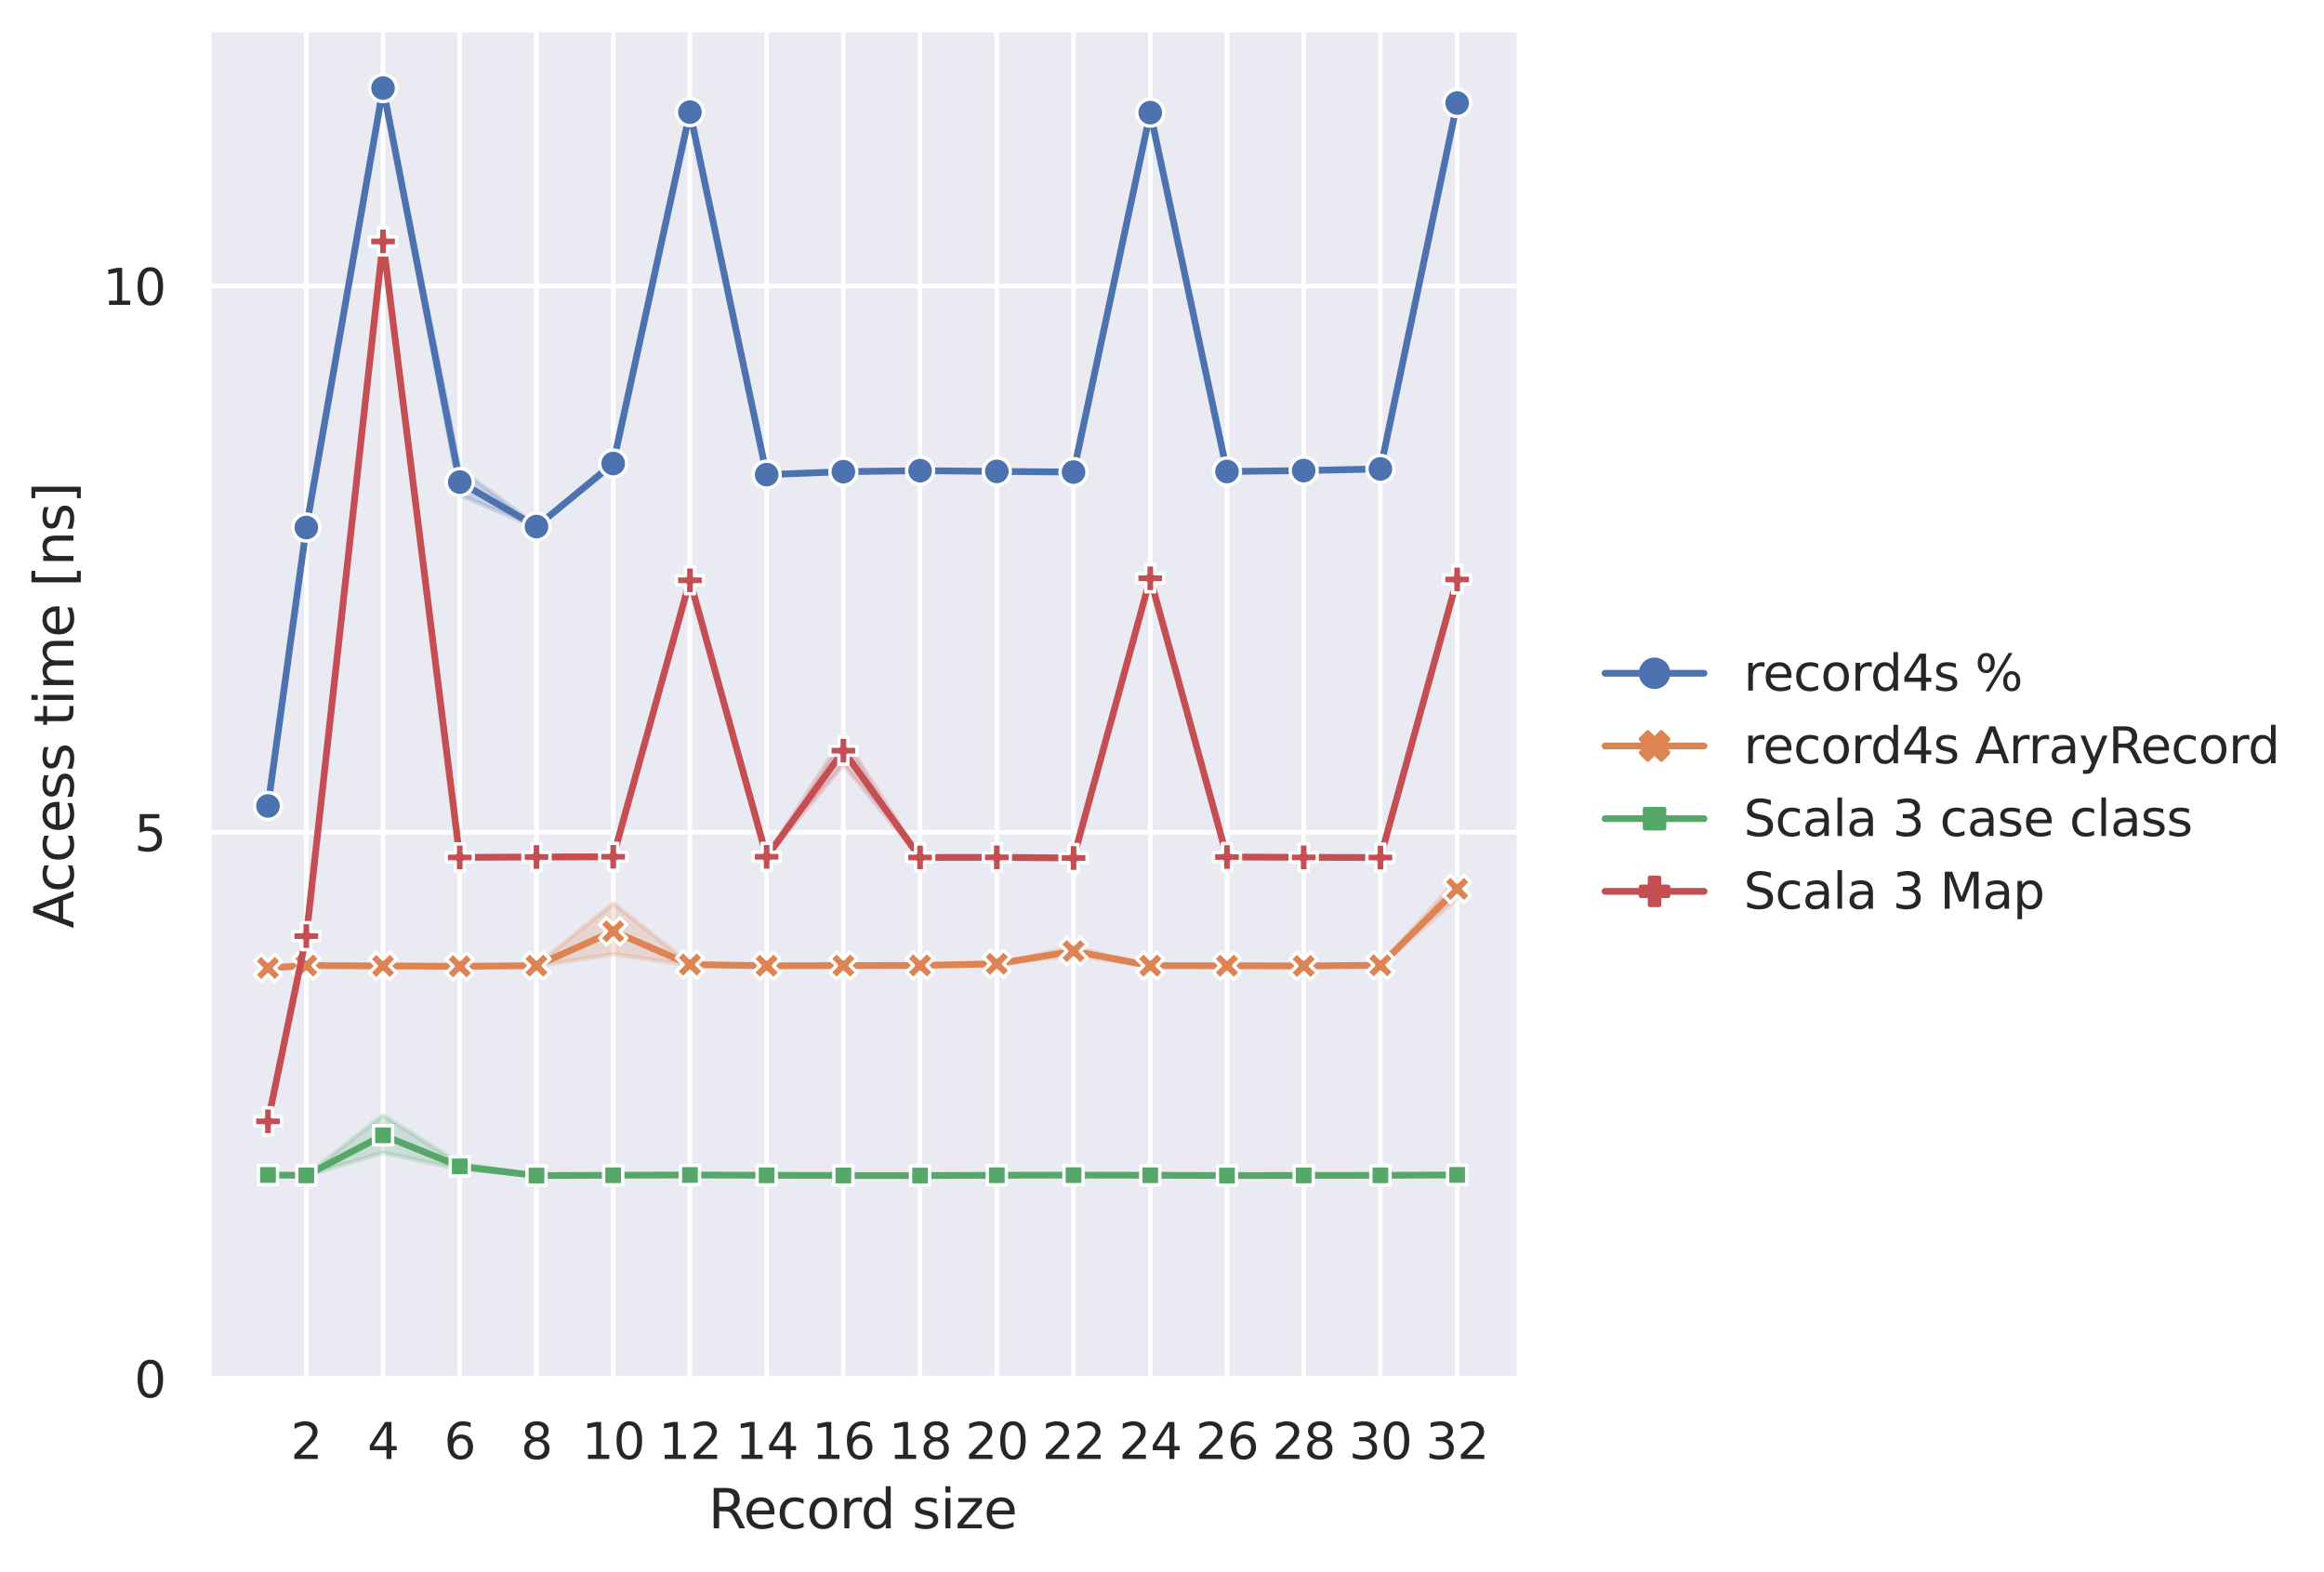<?xml version="1.0" encoding="utf-8" standalone="no"?>
<!DOCTYPE svg PUBLIC "-//W3C//DTD SVG 1.1//EN"
  "http://www.w3.org/Graphics/SVG/1.1/DTD/svg11.dtd">
<svg xmlns:xlink="http://www.w3.org/1999/xlink" width="516.191pt" height="349.14pt" viewBox="0 0 516.191 349.14" xmlns="http://www.w3.org/2000/svg" version="1.1">
 <defs>
  <style type="text/css">*{stroke-linejoin: round; stroke-linecap: butt}</style>
 </defs>
 <g id="figure_1">
  <g id="patch_1">
   <path d="M 0 349.14 
L 516.191 349.14 
L 516.191 0 
L 0 0 
z
" style="fill: #ffffff"/>
  </g>
  <g id="axes_1">
   <g id="patch_2">
    <path d="M 46.311 306.18 
L 336.856 306.18 
L 336.856 7.2 
L 46.311 7.2 
z
" style="fill: #eaeaf2"/>
   </g>
   <g id="matplotlib.axis_1">
    <g id="xtick_1">
     <g id="line2d_1">
      <path d="M 68.038 306.18 
L 68.038 7.2 
" clip-path="url(#pa9f8ac96e8)" style="fill: none; stroke: #ffffff; stroke-linecap: round"/>
     </g>
     <g id="text_1">
      <!-- 2 -->
      <g style="fill: #262626" transform="translate(64.539 324.038) scale(0.11 -0.11)">
       <defs>
        <path id="DejaVuSans-32" d="M 1228 531 
L 3431 531 
L 3431 0 
L 469 0 
L 469 531 
Q 828 903 1448 1529 
Q 2069 2156 2228 2338 
Q 2531 2678 2651 2914 
Q 2772 3150 2772 3378 
Q 2772 3750 2511 3984 
Q 2250 4219 1831 4219 
Q 1534 4219 1204 4116 
Q 875 4013 500 3803 
L 500 4441 
Q 881 4594 1212 4672 
Q 1544 4750 1819 4750 
Q 2544 4750 2975 4387 
Q 3406 4025 3406 3419 
Q 3406 3131 3298 2873 
Q 3191 2616 2906 2266 
Q 2828 2175 2409 1742 
Q 1991 1309 1228 531 
z
" transform="scale(0.016)"/>
       </defs>
       <use xlink:href="#DejaVuSans-32"/>
      </g>
     </g>
    </g>
    <g id="xtick_2">
     <g id="line2d_2">
      <path d="M 85.079 306.18 
L 85.079 7.2 
" clip-path="url(#pa9f8ac96e8)" style="fill: none; stroke: #ffffff; stroke-linecap: round"/>
     </g>
     <g id="text_2">
      <!-- 4 -->
      <g style="fill: #262626" transform="translate(81.58 324.038) scale(0.11 -0.11)">
       <defs>
        <path id="DejaVuSans-34" d="M 2419 4116 
L 825 1625 
L 2419 1625 
L 2419 4116 
z
M 2253 4666 
L 3047 4666 
L 3047 1625 
L 3713 1625 
L 3713 1100 
L 3047 1100 
L 3047 0 
L 2419 0 
L 2419 1100 
L 313 1100 
L 313 1709 
L 2253 4666 
z
" transform="scale(0.016)"/>
       </defs>
       <use xlink:href="#DejaVuSans-34"/>
      </g>
     </g>
    </g>
    <g id="xtick_3">
     <g id="line2d_3">
      <path d="M 102.12 306.18 
L 102.12 7.2 
" clip-path="url(#pa9f8ac96e8)" style="fill: none; stroke: #ffffff; stroke-linecap: round"/>
     </g>
     <g id="text_3">
      <!-- 6 -->
      <g style="fill: #262626" transform="translate(98.62 324.038) scale(0.11 -0.11)">
       <defs>
        <path id="DejaVuSans-36" d="M 2113 2584 
Q 1688 2584 1439 2293 
Q 1191 2003 1191 1497 
Q 1191 994 1439 701 
Q 1688 409 2113 409 
Q 2538 409 2786 701 
Q 3034 994 3034 1497 
Q 3034 2003 2786 2293 
Q 2538 2584 2113 2584 
z
M 3366 4563 
L 3366 3988 
Q 3128 4100 2886 4159 
Q 2644 4219 2406 4219 
Q 1781 4219 1451 3797 
Q 1122 3375 1075 2522 
Q 1259 2794 1537 2939 
Q 1816 3084 2150 3084 
Q 2853 3084 3261 2657 
Q 3669 2231 3669 1497 
Q 3669 778 3244 343 
Q 2819 -91 2113 -91 
Q 1303 -91 875 529 
Q 447 1150 447 2328 
Q 447 3434 972 4092 
Q 1497 4750 2381 4750 
Q 2619 4750 2861 4703 
Q 3103 4656 3366 4563 
z
" transform="scale(0.016)"/>
       </defs>
       <use xlink:href="#DejaVuSans-36"/>
      </g>
     </g>
    </g>
    <g id="xtick_4">
     <g id="line2d_4">
      <path d="M 119.161 306.18 
L 119.161 7.2 
" clip-path="url(#pa9f8ac96e8)" style="fill: none; stroke: #ffffff; stroke-linecap: round"/>
     </g>
     <g id="text_4">
      <!-- 8 -->
      <g style="fill: #262626" transform="translate(115.661 324.038) scale(0.11 -0.11)">
       <defs>
        <path id="DejaVuSans-38" d="M 2034 2216 
Q 1584 2216 1326 1975 
Q 1069 1734 1069 1313 
Q 1069 891 1326 650 
Q 1584 409 2034 409 
Q 2484 409 2743 651 
Q 3003 894 3003 1313 
Q 3003 1734 2745 1975 
Q 2488 2216 2034 2216 
z
M 1403 2484 
Q 997 2584 770 2862 
Q 544 3141 544 3541 
Q 544 4100 942 4425 
Q 1341 4750 2034 4750 
Q 2731 4750 3128 4425 
Q 3525 4100 3525 3541 
Q 3525 3141 3298 2862 
Q 3072 2584 2669 2484 
Q 3125 2378 3379 2068 
Q 3634 1759 3634 1313 
Q 3634 634 3220 271 
Q 2806 -91 2034 -91 
Q 1263 -91 848 271 
Q 434 634 434 1313 
Q 434 1759 690 2068 
Q 947 2378 1403 2484 
z
M 1172 3481 
Q 1172 3119 1398 2916 
Q 1625 2713 2034 2713 
Q 2441 2713 2670 2916 
Q 2900 3119 2900 3481 
Q 2900 3844 2670 4047 
Q 2441 4250 2034 4250 
Q 1625 4250 1398 4047 
Q 1172 3844 1172 3481 
z
" transform="scale(0.016)"/>
       </defs>
       <use xlink:href="#DejaVuSans-38"/>
      </g>
     </g>
    </g>
    <g id="xtick_5">
     <g id="line2d_5">
      <path d="M 136.201 306.18 
L 136.201 7.2 
" clip-path="url(#pa9f8ac96e8)" style="fill: none; stroke: #ffffff; stroke-linecap: round"/>
     </g>
     <g id="text_5">
      <!-- 10 -->
      <g style="fill: #262626" transform="translate(129.203 324.038) scale(0.11 -0.11)">
       <defs>
        <path id="DejaVuSans-31" d="M 794 531 
L 1825 531 
L 1825 4091 
L 703 3866 
L 703 4441 
L 1819 4666 
L 2450 4666 
L 2450 531 
L 3481 531 
L 3481 0 
L 794 0 
L 794 531 
z
" transform="scale(0.016)"/>
        <path id="DejaVuSans-30" d="M 2034 4250 
Q 1547 4250 1301 3770 
Q 1056 3291 1056 2328 
Q 1056 1369 1301 889 
Q 1547 409 2034 409 
Q 2525 409 2770 889 
Q 3016 1369 3016 2328 
Q 3016 3291 2770 3770 
Q 2525 4250 2034 4250 
z
M 2034 4750 
Q 2819 4750 3233 4129 
Q 3647 3509 3647 2328 
Q 3647 1150 3233 529 
Q 2819 -91 2034 -91 
Q 1250 -91 836 529 
Q 422 1150 422 2328 
Q 422 3509 836 4129 
Q 1250 4750 2034 4750 
z
" transform="scale(0.016)"/>
       </defs>
       <use xlink:href="#DejaVuSans-31"/>
       <use xlink:href="#DejaVuSans-30" x="63.623"/>
      </g>
     </g>
    </g>
    <g id="xtick_6">
     <g id="line2d_6">
      <path d="M 153.242 306.18 
L 153.242 7.2 
" clip-path="url(#pa9f8ac96e8)" style="fill: none; stroke: #ffffff; stroke-linecap: round"/>
     </g>
     <g id="text_6">
      <!-- 12 -->
      <g style="fill: #262626" transform="translate(146.243 324.038) scale(0.11 -0.11)">
       <use xlink:href="#DejaVuSans-31"/>
       <use xlink:href="#DejaVuSans-32" x="63.623"/>
      </g>
     </g>
    </g>
    <g id="xtick_7">
     <g id="line2d_7">
      <path d="M 170.283 306.18 
L 170.283 7.2 
" clip-path="url(#pa9f8ac96e8)" style="fill: none; stroke: #ffffff; stroke-linecap: round"/>
     </g>
     <g id="text_7">
      <!-- 14 -->
      <g style="fill: #262626" transform="translate(163.284 324.038) scale(0.11 -0.11)">
       <use xlink:href="#DejaVuSans-31"/>
       <use xlink:href="#DejaVuSans-34" x="63.623"/>
      </g>
     </g>
    </g>
    <g id="xtick_8">
     <g id="line2d_8">
      <path d="M 187.324 306.18 
L 187.324 7.2 
" clip-path="url(#pa9f8ac96e8)" style="fill: none; stroke: #ffffff; stroke-linecap: round"/>
     </g>
     <g id="text_8">
      <!-- 16 -->
      <g style="fill: #262626" transform="translate(180.325 324.038) scale(0.11 -0.11)">
       <use xlink:href="#DejaVuSans-31"/>
       <use xlink:href="#DejaVuSans-36" x="63.623"/>
      </g>
     </g>
    </g>
    <g id="xtick_9">
     <g id="line2d_9">
      <path d="M 204.364 306.18 
L 204.364 7.2 
" clip-path="url(#pa9f8ac96e8)" style="fill: none; stroke: #ffffff; stroke-linecap: round"/>
     </g>
     <g id="text_9">
      <!-- 18 -->
      <g style="fill: #262626" transform="translate(197.366 324.038) scale(0.11 -0.11)">
       <use xlink:href="#DejaVuSans-31"/>
       <use xlink:href="#DejaVuSans-38" x="63.623"/>
      </g>
     </g>
    </g>
    <g id="xtick_10">
     <g id="line2d_10">
      <path d="M 221.405 306.18 
L 221.405 7.2 
" clip-path="url(#pa9f8ac96e8)" style="fill: none; stroke: #ffffff; stroke-linecap: round"/>
     </g>
     <g id="text_10">
      <!-- 20 -->
      <g style="fill: #262626" transform="translate(214.406 324.038) scale(0.11 -0.11)">
       <use xlink:href="#DejaVuSans-32"/>
       <use xlink:href="#DejaVuSans-30" x="63.623"/>
      </g>
     </g>
    </g>
    <g id="xtick_11">
     <g id="line2d_11">
      <path d="M 238.446 306.18 
L 238.446 7.2 
" clip-path="url(#pa9f8ac96e8)" style="fill: none; stroke: #ffffff; stroke-linecap: round"/>
     </g>
     <g id="text_11">
      <!-- 22 -->
      <g style="fill: #262626" transform="translate(231.447 324.038) scale(0.11 -0.11)">
       <use xlink:href="#DejaVuSans-32"/>
       <use xlink:href="#DejaVuSans-32" x="63.623"/>
      </g>
     </g>
    </g>
    <g id="xtick_12">
     <g id="line2d_12">
      <path d="M 255.487 306.18 
L 255.487 7.2 
" clip-path="url(#pa9f8ac96e8)" style="fill: none; stroke: #ffffff; stroke-linecap: round"/>
     </g>
     <g id="text_12">
      <!-- 24 -->
      <g style="fill: #262626" transform="translate(248.488 324.038) scale(0.11 -0.11)">
       <use xlink:href="#DejaVuSans-32"/>
       <use xlink:href="#DejaVuSans-34" x="63.623"/>
      </g>
     </g>
    </g>
    <g id="xtick_13">
     <g id="line2d_13">
      <path d="M 272.528 306.18 
L 272.528 7.2 
" clip-path="url(#pa9f8ac96e8)" style="fill: none; stroke: #ffffff; stroke-linecap: round"/>
     </g>
     <g id="text_13">
      <!-- 26 -->
      <g style="fill: #262626" transform="translate(265.529 324.038) scale(0.11 -0.11)">
       <use xlink:href="#DejaVuSans-32"/>
       <use xlink:href="#DejaVuSans-36" x="63.623"/>
      </g>
     </g>
    </g>
    <g id="xtick_14">
     <g id="line2d_14">
      <path d="M 289.568 306.18 
L 289.568 7.2 
" clip-path="url(#pa9f8ac96e8)" style="fill: none; stroke: #ffffff; stroke-linecap: round"/>
     </g>
     <g id="text_14">
      <!-- 28 -->
      <g style="fill: #262626" transform="translate(282.57 324.038) scale(0.11 -0.11)">
       <use xlink:href="#DejaVuSans-32"/>
       <use xlink:href="#DejaVuSans-38" x="63.623"/>
      </g>
     </g>
    </g>
    <g id="xtick_15">
     <g id="line2d_15">
      <path d="M 306.609 306.18 
L 306.609 7.2 
" clip-path="url(#pa9f8ac96e8)" style="fill: none; stroke: #ffffff; stroke-linecap: round"/>
     </g>
     <g id="text_15">
      <!-- 30 -->
      <g style="fill: #262626" transform="translate(299.61 324.038) scale(0.11 -0.11)">
       <defs>
        <path id="DejaVuSans-33" d="M 2597 2516 
Q 3050 2419 3304 2112 
Q 3559 1806 3559 1356 
Q 3559 666 3084 287 
Q 2609 -91 1734 -91 
Q 1441 -91 1130 -33 
Q 819 25 488 141 
L 488 750 
Q 750 597 1062 519 
Q 1375 441 1716 441 
Q 2309 441 2620 675 
Q 2931 909 2931 1356 
Q 2931 1769 2642 2001 
Q 2353 2234 1838 2234 
L 1294 2234 
L 1294 2753 
L 1863 2753 
Q 2328 2753 2575 2939 
Q 2822 3125 2822 3475 
Q 2822 3834 2567 4026 
Q 2313 4219 1838 4219 
Q 1578 4219 1281 4162 
Q 984 4106 628 3988 
L 628 4550 
Q 988 4650 1302 4700 
Q 1616 4750 1894 4750 
Q 2613 4750 3031 4423 
Q 3450 4097 3450 3541 
Q 3450 3153 3228 2886 
Q 3006 2619 2597 2516 
z
" transform="scale(0.016)"/>
       </defs>
       <use xlink:href="#DejaVuSans-33"/>
       <use xlink:href="#DejaVuSans-30" x="63.623"/>
      </g>
     </g>
    </g>
    <g id="xtick_16">
     <g id="line2d_16">
      <path d="M 323.65 306.18 
L 323.65 7.2 
" clip-path="url(#pa9f8ac96e8)" style="fill: none; stroke: #ffffff; stroke-linecap: round"/>
     </g>
     <g id="text_16">
      <!-- 32 -->
      <g style="fill: #262626" transform="translate(316.651 324.038) scale(0.11 -0.11)">
       <use xlink:href="#DejaVuSans-33"/>
       <use xlink:href="#DejaVuSans-32" x="63.623"/>
      </g>
     </g>
    </g>
    <g id="text_17">
     <!-- Record size -->
     <g style="fill: #262626" transform="translate(157.312 339.444) scale(0.12 -0.12)">
      <defs>
       <path id="DejaVuSans-52" d="M 2841 2188 
Q 3044 2119 3236 1894 
Q 3428 1669 3622 1275 
L 4263 0 
L 3584 0 
L 2988 1197 
Q 2756 1666 2539 1819 
Q 2322 1972 1947 1972 
L 1259 1972 
L 1259 0 
L 628 0 
L 628 4666 
L 2053 4666 
Q 2853 4666 3247 4331 
Q 3641 3997 3641 3322 
Q 3641 2881 3436 2590 
Q 3231 2300 2841 2188 
z
M 1259 4147 
L 1259 2491 
L 2053 2491 
Q 2509 2491 2742 2702 
Q 2975 2913 2975 3322 
Q 2975 3731 2742 3939 
Q 2509 4147 2053 4147 
L 1259 4147 
z
" transform="scale(0.016)"/>
       <path id="DejaVuSans-65" d="M 3597 1894 
L 3597 1613 
L 953 1613 
Q 991 1019 1311 708 
Q 1631 397 2203 397 
Q 2534 397 2845 478 
Q 3156 559 3463 722 
L 3463 178 
Q 3153 47 2828 -22 
Q 2503 -91 2169 -91 
Q 1331 -91 842 396 
Q 353 884 353 1716 
Q 353 2575 817 3079 
Q 1281 3584 2069 3584 
Q 2775 3584 3186 3129 
Q 3597 2675 3597 1894 
z
M 3022 2063 
Q 3016 2534 2758 2815 
Q 2500 3097 2075 3097 
Q 1594 3097 1305 2825 
Q 1016 2553 972 2059 
L 3022 2063 
z
" transform="scale(0.016)"/>
       <path id="DejaVuSans-63" d="M 3122 3366 
L 3122 2828 
Q 2878 2963 2633 3030 
Q 2388 3097 2138 3097 
Q 1578 3097 1268 2742 
Q 959 2388 959 1747 
Q 959 1106 1268 751 
Q 1578 397 2138 397 
Q 2388 397 2633 464 
Q 2878 531 3122 666 
L 3122 134 
Q 2881 22 2623 -34 
Q 2366 -91 2075 -91 
Q 1284 -91 818 406 
Q 353 903 353 1747 
Q 353 2603 823 3093 
Q 1294 3584 2113 3584 
Q 2378 3584 2631 3529 
Q 2884 3475 3122 3366 
z
" transform="scale(0.016)"/>
       <path id="DejaVuSans-6f" d="M 1959 3097 
Q 1497 3097 1228 2736 
Q 959 2375 959 1747 
Q 959 1119 1226 758 
Q 1494 397 1959 397 
Q 2419 397 2687 759 
Q 2956 1122 2956 1747 
Q 2956 2369 2687 2733 
Q 2419 3097 1959 3097 
z
M 1959 3584 
Q 2709 3584 3137 3096 
Q 3566 2609 3566 1747 
Q 3566 888 3137 398 
Q 2709 -91 1959 -91 
Q 1206 -91 779 398 
Q 353 888 353 1747 
Q 353 2609 779 3096 
Q 1206 3584 1959 3584 
z
" transform="scale(0.016)"/>
       <path id="DejaVuSans-72" d="M 2631 2963 
Q 2534 3019 2420 3045 
Q 2306 3072 2169 3072 
Q 1681 3072 1420 2755 
Q 1159 2438 1159 1844 
L 1159 0 
L 581 0 
L 581 3500 
L 1159 3500 
L 1159 2956 
Q 1341 3275 1631 3429 
Q 1922 3584 2338 3584 
Q 2397 3584 2469 3576 
Q 2541 3569 2628 3553 
L 2631 2963 
z
" transform="scale(0.016)"/>
       <path id="DejaVuSans-64" d="M 2906 2969 
L 2906 4863 
L 3481 4863 
L 3481 0 
L 2906 0 
L 2906 525 
Q 2725 213 2448 61 
Q 2172 -91 1784 -91 
Q 1150 -91 751 415 
Q 353 922 353 1747 
Q 353 2572 751 3078 
Q 1150 3584 1784 3584 
Q 2172 3584 2448 3432 
Q 2725 3281 2906 2969 
z
M 947 1747 
Q 947 1113 1208 752 
Q 1469 391 1925 391 
Q 2381 391 2643 752 
Q 2906 1113 2906 1747 
Q 2906 2381 2643 2742 
Q 2381 3103 1925 3103 
Q 1469 3103 1208 2742 
Q 947 2381 947 1747 
z
" transform="scale(0.016)"/>
       <path id="DejaVuSans-20" transform="scale(0.016)"/>
       <path id="DejaVuSans-73" d="M 2834 3397 
L 2834 2853 
Q 2591 2978 2328 3040 
Q 2066 3103 1784 3103 
Q 1356 3103 1142 2972 
Q 928 2841 928 2578 
Q 928 2378 1081 2264 
Q 1234 2150 1697 2047 
L 1894 2003 
Q 2506 1872 2764 1633 
Q 3022 1394 3022 966 
Q 3022 478 2636 193 
Q 2250 -91 1575 -91 
Q 1294 -91 989 -36 
Q 684 19 347 128 
L 347 722 
Q 666 556 975 473 
Q 1284 391 1588 391 
Q 1994 391 2212 530 
Q 2431 669 2431 922 
Q 2431 1156 2273 1281 
Q 2116 1406 1581 1522 
L 1381 1569 
Q 847 1681 609 1914 
Q 372 2147 372 2553 
Q 372 3047 722 3315 
Q 1072 3584 1716 3584 
Q 2034 3584 2315 3537 
Q 2597 3491 2834 3397 
z
" transform="scale(0.016)"/>
       <path id="DejaVuSans-69" d="M 603 3500 
L 1178 3500 
L 1178 0 
L 603 0 
L 603 3500 
z
M 603 4863 
L 1178 4863 
L 1178 4134 
L 603 4134 
L 603 4863 
z
" transform="scale(0.016)"/>
       <path id="DejaVuSans-7a" d="M 353 3500 
L 3084 3500 
L 3084 2975 
L 922 459 
L 3084 459 
L 3084 0 
L 275 0 
L 275 525 
L 2438 3041 
L 353 3041 
L 353 3500 
z
" transform="scale(0.016)"/>
      </defs>
      <use xlink:href="#DejaVuSans-52"/>
      <use xlink:href="#DejaVuSans-65" x="64.982"/>
      <use xlink:href="#DejaVuSans-63" x="126.506"/>
      <use xlink:href="#DejaVuSans-6f" x="181.486"/>
      <use xlink:href="#DejaVuSans-72" x="242.668"/>
      <use xlink:href="#DejaVuSans-64" x="282.031"/>
      <use xlink:href="#DejaVuSans-20" x="345.508"/>
      <use xlink:href="#DejaVuSans-73" x="377.295"/>
      <use xlink:href="#DejaVuSans-69" x="429.395"/>
      <use xlink:href="#DejaVuSans-7a" x="457.178"/>
      <use xlink:href="#DejaVuSans-65" x="509.668"/>
     </g>
    </g>
   </g>
   <g id="matplotlib.axis_2">
    <g id="ytick_1">
     <g id="line2d_17">
      <path d="M 46.311 306.18 
L 336.856 306.18 
" clip-path="url(#pa9f8ac96e8)" style="fill: none; stroke: #ffffff; stroke-linecap: round"/>
     </g>
     <g id="text_18">
      <!-- 0 -->
      <g style="fill: #262626" transform="translate(29.812 310.359) scale(0.11 -0.11)">
       <use xlink:href="#DejaVuSans-30"/>
      </g>
     </g>
    </g>
    <g id="ytick_2">
     <g id="line2d_18">
      <path d="M 46.311 184.853 
L 336.856 184.853 
" clip-path="url(#pa9f8ac96e8)" style="fill: none; stroke: #ffffff; stroke-linecap: round"/>
     </g>
     <g id="text_19">
      <!-- 5 -->
      <g style="fill: #262626" transform="translate(29.812 189.032) scale(0.11 -0.11)">
       <defs>
        <path id="DejaVuSans-35" d="M 691 4666 
L 3169 4666 
L 3169 4134 
L 1269 4134 
L 1269 2991 
Q 1406 3038 1543 3061 
Q 1681 3084 1819 3084 
Q 2600 3084 3056 2656 
Q 3513 2228 3513 1497 
Q 3513 744 3044 326 
Q 2575 -91 1722 -91 
Q 1428 -91 1123 -41 
Q 819 9 494 109 
L 494 744 
Q 775 591 1075 516 
Q 1375 441 1709 441 
Q 2250 441 2565 725 
Q 2881 1009 2881 1497 
Q 2881 1984 2565 2268 
Q 2250 2553 1709 2553 
Q 1456 2553 1204 2497 
Q 953 2441 691 2322 
L 691 4666 
z
" transform="scale(0.016)"/>
       </defs>
       <use xlink:href="#DejaVuSans-35"/>
      </g>
     </g>
    </g>
    <g id="ytick_3">
     <g id="line2d_19">
      <path d="M 46.311 63.525 
L 336.856 63.525 
" clip-path="url(#pa9f8ac96e8)" style="fill: none; stroke: #ffffff; stroke-linecap: round"/>
     </g>
     <g id="text_20">
      <!-- 10 -->
      <g style="fill: #262626" transform="translate(22.814 67.704) scale(0.11 -0.11)">
       <use xlink:href="#DejaVuSans-31"/>
       <use xlink:href="#DejaVuSans-30" x="63.623"/>
      </g>
     </g>
    </g>
    <g id="text_21">
     <!-- Access time [ns] -->
     <g style="fill: #262626" transform="translate(16.318 206.21) rotate(-90) scale(0.12 -0.12)">
      <defs>
       <path id="DejaVuSans-41" d="M 2188 4044 
L 1331 1722 
L 3047 1722 
L 2188 4044 
z
M 1831 4666 
L 2547 4666 
L 4325 0 
L 3669 0 
L 3244 1197 
L 1141 1197 
L 716 0 
L 50 0 
L 1831 4666 
z
" transform="scale(0.016)"/>
       <path id="DejaVuSans-74" d="M 1172 4494 
L 1172 3500 
L 2356 3500 
L 2356 3053 
L 1172 3053 
L 1172 1153 
Q 1172 725 1289 603 
Q 1406 481 1766 481 
L 2356 481 
L 2356 0 
L 1766 0 
Q 1100 0 847 248 
Q 594 497 594 1153 
L 594 3053 
L 172 3053 
L 172 3500 
L 594 3500 
L 594 4494 
L 1172 4494 
z
" transform="scale(0.016)"/>
       <path id="DejaVuSans-6d" d="M 3328 2828 
Q 3544 3216 3844 3400 
Q 4144 3584 4550 3584 
Q 5097 3584 5394 3201 
Q 5691 2819 5691 2113 
L 5691 0 
L 5113 0 
L 5113 2094 
Q 5113 2597 4934 2840 
Q 4756 3084 4391 3084 
Q 3944 3084 3684 2787 
Q 3425 2491 3425 1978 
L 3425 0 
L 2847 0 
L 2847 2094 
Q 2847 2600 2669 2842 
Q 2491 3084 2119 3084 
Q 1678 3084 1418 2786 
Q 1159 2488 1159 1978 
L 1159 0 
L 581 0 
L 581 3500 
L 1159 3500 
L 1159 2956 
Q 1356 3278 1631 3431 
Q 1906 3584 2284 3584 
Q 2666 3584 2933 3390 
Q 3200 3197 3328 2828 
z
" transform="scale(0.016)"/>
       <path id="DejaVuSans-5b" d="M 550 4863 
L 1875 4863 
L 1875 4416 
L 1125 4416 
L 1125 -397 
L 1875 -397 
L 1875 -844 
L 550 -844 
L 550 4863 
z
" transform="scale(0.016)"/>
       <path id="DejaVuSans-6e" d="M 3513 2113 
L 3513 0 
L 2938 0 
L 2938 2094 
Q 2938 2591 2744 2837 
Q 2550 3084 2163 3084 
Q 1697 3084 1428 2787 
Q 1159 2491 1159 1978 
L 1159 0 
L 581 0 
L 581 3500 
L 1159 3500 
L 1159 2956 
Q 1366 3272 1645 3428 
Q 1925 3584 2291 3584 
Q 2894 3584 3203 3211 
Q 3513 2838 3513 2113 
z
" transform="scale(0.016)"/>
       <path id="DejaVuSans-5d" d="M 1947 4863 
L 1947 -844 
L 622 -844 
L 622 -397 
L 1369 -397 
L 1369 4416 
L 622 4416 
L 622 4863 
L 1947 4863 
z
" transform="scale(0.016)"/>
      </defs>
      <use xlink:href="#DejaVuSans-41"/>
      <use xlink:href="#DejaVuSans-63" x="66.658"/>
      <use xlink:href="#DejaVuSans-63" x="121.639"/>
      <use xlink:href="#DejaVuSans-65" x="176.619"/>
      <use xlink:href="#DejaVuSans-73" x="238.143"/>
      <use xlink:href="#DejaVuSans-73" x="290.242"/>
      <use xlink:href="#DejaVuSans-20" x="342.342"/>
      <use xlink:href="#DejaVuSans-74" x="374.129"/>
      <use xlink:href="#DejaVuSans-69" x="413.338"/>
      <use xlink:href="#DejaVuSans-6d" x="441.121"/>
      <use xlink:href="#DejaVuSans-65" x="538.533"/>
      <use xlink:href="#DejaVuSans-20" x="600.057"/>
      <use xlink:href="#DejaVuSans-5b" x="631.844"/>
      <use xlink:href="#DejaVuSans-6e" x="670.857"/>
      <use xlink:href="#DejaVuSans-73" x="734.236"/>
      <use xlink:href="#DejaVuSans-5d" x="786.336"/>
     </g>
    </g>
   </g>
   <g id="PolyCollection_1">
    <defs>
     <path id="me053a72a2c" d="M 59.518 -170.405 
L 59.518 -169.917 
L 68.038 -231.871 
L 85.079 -329.352 
L 102.12 -239.223 
L 119.161 -231.95 
L 136.201 -245.782 
L 153.242 -323.885 
L 170.283 -243.426 
L 187.324 -244.22 
L 204.364 -244.504 
L 221.405 -244.288 
L 238.446 -244.114 
L 255.487 -323.885 
L 272.528 -244.332 
L 289.568 -244.468 
L 306.609 -244.728 
L 323.65 -325.927 
L 323.65 -326.566 
L 323.65 -326.566 
L 306.609 -245.309 
L 289.568 -244.808 
L 272.528 -244.503 
L 255.487 -324.368 
L 238.446 -244.461 
L 221.405 -244.628 
L 204.364 -244.698 
L 187.324 -244.529 
L 170.283 -244.026 
L 153.242 -324.718 
L 136.201 -246.663 
L 119.161 -232.375 
L 102.12 -245.006 
L 85.079 -329.848 
L 68.038 -232.079 
L 59.518 -170.405 
z
" style="stroke: #4c72b0; stroke-opacity: 0.2"/>
    </defs>
    <g clip-path="url(#pa9f8ac96e8)">
     <use xlink:href="#me053a72a2c" x="0" y="349.14" style="fill: #4c72b0; fill-opacity: 0.2; stroke: #4c72b0; stroke-opacity: 0.2"/>
    </g>
   </g>
   <g id="PolyCollection_2">
    <defs>
     <path id="m2c8bd43401" d="M 59.518 -134.304 
L 59.518 -134.02 
L 68.038 -134.643 
L 85.079 -134.539 
L 102.12 -134.488 
L 119.161 -134.601 
L 136.201 -137.194 
L 153.242 -134.792 
L 170.283 -134.605 
L 187.324 -134.586 
L 204.364 -134.664 
L 221.405 -134.975 
L 238.446 -136.922 
L 255.487 -134.597 
L 272.528 -134.608 
L 289.568 -134.557 
L 306.609 -134.645 
L 323.65 -149.533 
L 323.65 -153.872 
L 323.65 -153.872 
L 306.609 -134.875 
L 289.568 -134.642 
L 272.528 -134.688 
L 255.487 -134.722 
L 238.446 -138.744 
L 221.405 -135.187 
L 204.364 -134.756 
L 187.324 -134.794 
L 170.283 -134.68 
L 153.242 -135.054 
L 136.201 -148.53 
L 119.161 -134.725 
L 102.12 -134.551 
L 85.079 -134.651 
L 68.038 -134.741 
L 59.518 -134.304 
z
" style="stroke: #dd8452; stroke-opacity: 0.2"/>
    </defs>
    <g clip-path="url(#pa9f8ac96e8)">
     <use xlink:href="#m2c8bd43401" x="0" y="349.14" style="fill: #dd8452; fill-opacity: 0.2; stroke: #dd8452; stroke-opacity: 0.2"/>
    </g>
   </g>
   <g id="PolyCollection_3">
    <defs>
     <path id="mb8521f39c8" d="M 59.518 -88.236 
L 59.518 -88.115 
L 68.038 -88.054 
L 85.079 -93.123 
L 102.12 -89.461 
L 119.161 -88.018 
L 136.201 -88.054 
L 153.242 -88.125 
L 170.283 -88.067 
L 187.324 -88.04 
L 204.364 -88.014 
L 221.405 -88.066 
L 238.446 -88.067 
L 255.487 -88.055 
L 272.528 -88.022 
L 289.568 -88.021 
L 306.609 -88.069 
L 323.65 -88.126 
L 323.65 -88.244 
L 323.65 -88.244 
L 306.609 -88.112 
L 289.568 -88.143 
L 272.528 -88.071 
L 255.487 -88.175 
L 238.446 -88.243 
L 221.405 -88.144 
L 204.364 -88.064 
L 187.324 -88.081 
L 170.283 -88.13 
L 153.242 -88.226 
L 136.201 -88.182 
L 119.161 -88.062 
L 102.12 -90.716 
L 85.079 -101.431 
L 68.038 -88.108 
L 59.518 -88.236 
z
" style="stroke: #55a868; stroke-opacity: 0.2"/>
    </defs>
    <g clip-path="url(#pa9f8ac96e8)">
     <use xlink:href="#mb8521f39c8" x="0" y="349.14" style="fill: #55a868; fill-opacity: 0.2; stroke: #55a868; stroke-opacity: 0.2"/>
    </g>
   </g>
   <g id="PolyCollection_4">
    <defs>
     <path id="md6302a98b1" d="M 59.518 -100.196 
L 59.518 -100.012 
L 68.038 -141.171 
L 85.079 -295.19 
L 102.12 -158.551 
L 119.161 -158.702 
L 136.201 -158.72 
L 153.242 -220.016 
L 170.283 -158.735 
L 187.324 -179.349 
L 204.364 -158.619 
L 221.405 -158.624 
L 238.446 -158.513 
L 255.487 -220.447 
L 272.528 -158.711 
L 289.568 -158.637 
L 306.609 -158.593 
L 323.65 -220.26 
L 323.65 -220.611 
L 323.65 -220.611 
L 306.609 -158.76 
L 289.568 -158.789 
L 272.528 -158.869 
L 255.487 -221.044 
L 238.446 -158.636 
L 221.405 -158.828 
L 204.364 -158.764 
L 187.324 -185.476 
L 170.283 -158.947 
L 153.242 -220.567 
L 136.201 -159.008 
L 119.161 -158.886 
L 102.12 -158.91 
L 85.079 -295.885 
L 68.038 -141.269 
L 59.518 -100.196 
z
" style="stroke: #c44e52; stroke-opacity: 0.2"/>
    </defs>
    <g clip-path="url(#pa9f8ac96e8)">
     <use xlink:href="#md6302a98b1" x="0" y="349.14" style="fill: #c44e52; fill-opacity: 0.2; stroke: #c44e52; stroke-opacity: 0.2"/>
    </g>
   </g>
   <g id="line2d_20">
    <path d="M 59.518 179.008 
L 68.038 117.171 
L 85.079 19.564 
L 102.12 107.075 
L 119.161 116.952 
L 136.201 102.951 
L 153.242 24.91 
L 170.283 105.418 
L 187.324 104.76 
L 204.364 104.542 
L 221.405 104.698 
L 238.446 104.85 
L 255.487 25.021 
L 272.528 104.723 
L 289.568 104.519 
L 306.609 104.152 
L 323.65 22.888 
" clip-path="url(#pa9f8ac96e8)" style="fill: none; stroke: #4c72b0; stroke-width: 1.5; stroke-linecap: round"/>
    <defs>
     <path id="m8f628bdbcf" d="M 0 3 
C 0.796 3 1.559 2.684 2.121 2.121 
C 2.684 1.559 3 0.796 3 0 
C 3 -0.796 2.684 -1.559 2.121 -2.121 
C 1.559 -2.684 0.796 -3 0 -3 
C -0.796 -3 -1.559 -2.684 -2.121 -2.121 
C -2.684 -1.559 -3 -0.796 -3 0 
C -3 0.796 -2.684 1.559 -2.121 2.121 
C -1.559 2.684 -0.796 3 0 3 
z
" style="stroke: #ffffff; stroke-width: 0.75"/>
    </defs>
    <g clip-path="url(#pa9f8ac96e8)">
     <use xlink:href="#m8f628bdbcf" x="59.518" y="179.008" style="fill: #4c72b0; stroke: #ffffff; stroke-width: 0.75"/>
     <use xlink:href="#m8f628bdbcf" x="68.038" y="117.171" style="fill: #4c72b0; stroke: #ffffff; stroke-width: 0.75"/>
     <use xlink:href="#m8f628bdbcf" x="85.079" y="19.564" style="fill: #4c72b0; stroke: #ffffff; stroke-width: 0.75"/>
     <use xlink:href="#m8f628bdbcf" x="102.12" y="107.075" style="fill: #4c72b0; stroke: #ffffff; stroke-width: 0.75"/>
     <use xlink:href="#m8f628bdbcf" x="119.161" y="116.952" style="fill: #4c72b0; stroke: #ffffff; stroke-width: 0.75"/>
     <use xlink:href="#m8f628bdbcf" x="136.201" y="102.951" style="fill: #4c72b0; stroke: #ffffff; stroke-width: 0.75"/>
     <use xlink:href="#m8f628bdbcf" x="153.242" y="24.91" style="fill: #4c72b0; stroke: #ffffff; stroke-width: 0.75"/>
     <use xlink:href="#m8f628bdbcf" x="170.283" y="105.418" style="fill: #4c72b0; stroke: #ffffff; stroke-width: 0.75"/>
     <use xlink:href="#m8f628bdbcf" x="187.324" y="104.76" style="fill: #4c72b0; stroke: #ffffff; stroke-width: 0.75"/>
     <use xlink:href="#m8f628bdbcf" x="204.364" y="104.542" style="fill: #4c72b0; stroke: #ffffff; stroke-width: 0.75"/>
     <use xlink:href="#m8f628bdbcf" x="221.405" y="104.698" style="fill: #4c72b0; stroke: #ffffff; stroke-width: 0.75"/>
     <use xlink:href="#m8f628bdbcf" x="238.446" y="104.85" style="fill: #4c72b0; stroke: #ffffff; stroke-width: 0.75"/>
     <use xlink:href="#m8f628bdbcf" x="255.487" y="25.021" style="fill: #4c72b0; stroke: #ffffff; stroke-width: 0.75"/>
     <use xlink:href="#m8f628bdbcf" x="272.528" y="104.723" style="fill: #4c72b0; stroke: #ffffff; stroke-width: 0.75"/>
     <use xlink:href="#m8f628bdbcf" x="289.568" y="104.519" style="fill: #4c72b0; stroke: #ffffff; stroke-width: 0.75"/>
     <use xlink:href="#m8f628bdbcf" x="306.609" y="104.152" style="fill: #4c72b0; stroke: #ffffff; stroke-width: 0.75"/>
     <use xlink:href="#m8f628bdbcf" x="323.65" y="22.888" style="fill: #4c72b0; stroke: #ffffff; stroke-width: 0.75"/>
    </g>
   </g>
   <g id="line2d_21">
    <path d="M 59.518 214.997 
L 68.038 214.449 
L 85.079 214.544 
L 102.12 214.62 
L 119.161 214.477 
L 136.201 206.845 
L 153.242 214.231 
L 170.283 214.498 
L 187.324 214.465 
L 204.364 214.429 
L 221.405 214.073 
L 238.446 211.255 
L 255.487 214.482 
L 272.528 214.492 
L 289.568 214.541 
L 306.609 214.39 
L 323.65 197.431 
" clip-path="url(#pa9f8ac96e8)" style="fill: none; stroke: #dd8452; stroke-width: 1.5; stroke-linecap: round"/>
    <defs>
     <path id="m4e6387af39" d="M -1.5 3 
L 0 1.5 
L 1.5 3 
L 3 1.5 
L 1.5 0 
L 3 -1.5 
L 1.5 -3 
L 0 -1.5 
L -1.5 -3 
L -3 -1.5 
L -1.5 0 
L -3 1.5 
z
" style="stroke: #ffffff; stroke-width: 0.75; stroke-linejoin: miter"/>
    </defs>
    <g clip-path="url(#pa9f8ac96e8)">
     <use xlink:href="#m4e6387af39" x="59.518" y="214.997" style="fill: #dd8452; stroke: #ffffff; stroke-width: 0.75; stroke-linejoin: miter"/>
     <use xlink:href="#m4e6387af39" x="68.038" y="214.449" style="fill: #dd8452; stroke: #ffffff; stroke-width: 0.75; stroke-linejoin: miter"/>
     <use xlink:href="#m4e6387af39" x="85.079" y="214.544" style="fill: #dd8452; stroke: #ffffff; stroke-width: 0.75; stroke-linejoin: miter"/>
     <use xlink:href="#m4e6387af39" x="102.12" y="214.62" style="fill: #dd8452; stroke: #ffffff; stroke-width: 0.75; stroke-linejoin: miter"/>
     <use xlink:href="#m4e6387af39" x="119.161" y="214.477" style="fill: #dd8452; stroke: #ffffff; stroke-width: 0.75; stroke-linejoin: miter"/>
     <use xlink:href="#m4e6387af39" x="136.201" y="206.845" style="fill: #dd8452; stroke: #ffffff; stroke-width: 0.75; stroke-linejoin: miter"/>
     <use xlink:href="#m4e6387af39" x="153.242" y="214.231" style="fill: #dd8452; stroke: #ffffff; stroke-width: 0.75; stroke-linejoin: miter"/>
     <use xlink:href="#m4e6387af39" x="170.283" y="214.498" style="fill: #dd8452; stroke: #ffffff; stroke-width: 0.75; stroke-linejoin: miter"/>
     <use xlink:href="#m4e6387af39" x="187.324" y="214.465" style="fill: #dd8452; stroke: #ffffff; stroke-width: 0.75; stroke-linejoin: miter"/>
     <use xlink:href="#m4e6387af39" x="204.364" y="214.429" style="fill: #dd8452; stroke: #ffffff; stroke-width: 0.75; stroke-linejoin: miter"/>
     <use xlink:href="#m4e6387af39" x="221.405" y="214.073" style="fill: #dd8452; stroke: #ffffff; stroke-width: 0.75; stroke-linejoin: miter"/>
     <use xlink:href="#m4e6387af39" x="238.446" y="211.255" style="fill: #dd8452; stroke: #ffffff; stroke-width: 0.75; stroke-linejoin: miter"/>
     <use xlink:href="#m4e6387af39" x="255.487" y="214.482" style="fill: #dd8452; stroke: #ffffff; stroke-width: 0.75; stroke-linejoin: miter"/>
     <use xlink:href="#m4e6387af39" x="272.528" y="214.492" style="fill: #dd8452; stroke: #ffffff; stroke-width: 0.75; stroke-linejoin: miter"/>
     <use xlink:href="#m4e6387af39" x="289.568" y="214.541" style="fill: #dd8452; stroke: #ffffff; stroke-width: 0.75; stroke-linejoin: miter"/>
     <use xlink:href="#m4e6387af39" x="306.609" y="214.39" style="fill: #dd8452; stroke: #ffffff; stroke-width: 0.75; stroke-linejoin: miter"/>
     <use xlink:href="#m4e6387af39" x="323.65" y="197.431" style="fill: #dd8452; stroke: #ffffff; stroke-width: 0.75; stroke-linejoin: miter"/>
    </g>
   </g>
   <g id="line2d_22">
    <path d="M 59.518 260.973 
L 68.038 261.058 
L 85.079 252.165 
L 102.12 259.051 
L 119.161 261.101 
L 136.201 261.033 
L 153.242 260.973 
L 170.283 261.042 
L 187.324 261.079 
L 204.364 261.101 
L 221.405 261.036 
L 238.446 261.005 
L 255.487 261.035 
L 272.528 261.096 
L 289.568 261.068 
L 306.609 261.049 
L 323.65 260.96 
" clip-path="url(#pa9f8ac96e8)" style="fill: none; stroke: #55a868; stroke-width: 1.5; stroke-linecap: round"/>
    <defs>
     <path id="mfcd9935e60" d="M -2.121 -2.121 
L -2.121 2.121 
L 2.121 2.121 
L 2.121 -2.121 
z
" style="stroke: #ffffff; stroke-width: 0.75; stroke-linejoin: miter"/>
    </defs>
    <g clip-path="url(#pa9f8ac96e8)">
     <use xlink:href="#mfcd9935e60" x="59.518" y="260.973" style="fill: #55a868; stroke: #ffffff; stroke-width: 0.75; stroke-linejoin: miter"/>
     <use xlink:href="#mfcd9935e60" x="68.038" y="261.058" style="fill: #55a868; stroke: #ffffff; stroke-width: 0.75; stroke-linejoin: miter"/>
     <use xlink:href="#mfcd9935e60" x="85.079" y="252.165" style="fill: #55a868; stroke: #ffffff; stroke-width: 0.75; stroke-linejoin: miter"/>
     <use xlink:href="#mfcd9935e60" x="102.12" y="259.051" style="fill: #55a868; stroke: #ffffff; stroke-width: 0.75; stroke-linejoin: miter"/>
     <use xlink:href="#mfcd9935e60" x="119.161" y="261.101" style="fill: #55a868; stroke: #ffffff; stroke-width: 0.75; stroke-linejoin: miter"/>
     <use xlink:href="#mfcd9935e60" x="136.201" y="261.033" style="fill: #55a868; stroke: #ffffff; stroke-width: 0.75; stroke-linejoin: miter"/>
     <use xlink:href="#mfcd9935e60" x="153.242" y="260.973" style="fill: #55a868; stroke: #ffffff; stroke-width: 0.75; stroke-linejoin: miter"/>
     <use xlink:href="#mfcd9935e60" x="170.283" y="261.042" style="fill: #55a868; stroke: #ffffff; stroke-width: 0.75; stroke-linejoin: miter"/>
     <use xlink:href="#mfcd9935e60" x="187.324" y="261.079" style="fill: #55a868; stroke: #ffffff; stroke-width: 0.75; stroke-linejoin: miter"/>
     <use xlink:href="#mfcd9935e60" x="204.364" y="261.101" style="fill: #55a868; stroke: #ffffff; stroke-width: 0.75; stroke-linejoin: miter"/>
     <use xlink:href="#mfcd9935e60" x="221.405" y="261.036" style="fill: #55a868; stroke: #ffffff; stroke-width: 0.75; stroke-linejoin: miter"/>
     <use xlink:href="#mfcd9935e60" x="238.446" y="261.005" style="fill: #55a868; stroke: #ffffff; stroke-width: 0.75; stroke-linejoin: miter"/>
     <use xlink:href="#mfcd9935e60" x="255.487" y="261.035" style="fill: #55a868; stroke: #ffffff; stroke-width: 0.75; stroke-linejoin: miter"/>
     <use xlink:href="#mfcd9935e60" x="272.528" y="261.096" style="fill: #55a868; stroke: #ffffff; stroke-width: 0.75; stroke-linejoin: miter"/>
     <use xlink:href="#mfcd9935e60" x="289.568" y="261.068" style="fill: #55a868; stroke: #ffffff; stroke-width: 0.75; stroke-linejoin: miter"/>
     <use xlink:href="#mfcd9935e60" x="306.609" y="261.049" style="fill: #55a868; stroke: #ffffff; stroke-width: 0.75; stroke-linejoin: miter"/>
     <use xlink:href="#mfcd9935e60" x="323.65" y="260.96" style="fill: #55a868; stroke: #ffffff; stroke-width: 0.75; stroke-linejoin: miter"/>
    </g>
   </g>
   <g id="line2d_23">
    <path d="M 59.518 249.052 
L 68.038 207.922 
L 85.079 53.622 
L 102.12 190.439 
L 119.161 190.346 
L 136.201 190.299 
L 153.242 128.886 
L 170.283 190.3 
L 187.324 166.73 
L 204.364 190.448 
L 221.405 190.421 
L 238.446 190.567 
L 255.487 128.438 
L 272.528 190.35 
L 289.568 190.427 
L 306.609 190.465 
L 323.65 128.704 
" clip-path="url(#pa9f8ac96e8)" style="fill: none; stroke: #c44e52; stroke-width: 1.5; stroke-linecap: round"/>
    <defs>
     <path id="md7a590b28c" d="M -1 3 
L 1 3 
L 1 1 
L 3 1 
L 3 -1 
L 1 -1 
L 1 -3 
L -1 -3 
L -1 -1 
L -3 -1 
L -3 1 
L -1 1 
z
" style="stroke: #ffffff; stroke-width: 0.75; stroke-linejoin: miter"/>
    </defs>
    <g clip-path="url(#pa9f8ac96e8)">
     <use xlink:href="#md7a590b28c" x="59.518" y="249.052" style="fill: #c44e52; stroke: #ffffff; stroke-width: 0.75; stroke-linejoin: miter"/>
     <use xlink:href="#md7a590b28c" x="68.038" y="207.922" style="fill: #c44e52; stroke: #ffffff; stroke-width: 0.75; stroke-linejoin: miter"/>
     <use xlink:href="#md7a590b28c" x="85.079" y="53.622" style="fill: #c44e52; stroke: #ffffff; stroke-width: 0.75; stroke-linejoin: miter"/>
     <use xlink:href="#md7a590b28c" x="102.12" y="190.439" style="fill: #c44e52; stroke: #ffffff; stroke-width: 0.75; stroke-linejoin: miter"/>
     <use xlink:href="#md7a590b28c" x="119.161" y="190.346" style="fill: #c44e52; stroke: #ffffff; stroke-width: 0.75; stroke-linejoin: miter"/>
     <use xlink:href="#md7a590b28c" x="136.201" y="190.299" style="fill: #c44e52; stroke: #ffffff; stroke-width: 0.75; stroke-linejoin: miter"/>
     <use xlink:href="#md7a590b28c" x="153.242" y="128.886" style="fill: #c44e52; stroke: #ffffff; stroke-width: 0.75; stroke-linejoin: miter"/>
     <use xlink:href="#md7a590b28c" x="170.283" y="190.3" style="fill: #c44e52; stroke: #ffffff; stroke-width: 0.75; stroke-linejoin: miter"/>
     <use xlink:href="#md7a590b28c" x="187.324" y="166.73" style="fill: #c44e52; stroke: #ffffff; stroke-width: 0.75; stroke-linejoin: miter"/>
     <use xlink:href="#md7a590b28c" x="204.364" y="190.448" style="fill: #c44e52; stroke: #ffffff; stroke-width: 0.75; stroke-linejoin: miter"/>
     <use xlink:href="#md7a590b28c" x="221.405" y="190.421" style="fill: #c44e52; stroke: #ffffff; stroke-width: 0.75; stroke-linejoin: miter"/>
     <use xlink:href="#md7a590b28c" x="238.446" y="190.567" style="fill: #c44e52; stroke: #ffffff; stroke-width: 0.75; stroke-linejoin: miter"/>
     <use xlink:href="#md7a590b28c" x="255.487" y="128.438" style="fill: #c44e52; stroke: #ffffff; stroke-width: 0.75; stroke-linejoin: miter"/>
     <use xlink:href="#md7a590b28c" x="272.528" y="190.35" style="fill: #c44e52; stroke: #ffffff; stroke-width: 0.75; stroke-linejoin: miter"/>
     <use xlink:href="#md7a590b28c" x="289.568" y="190.427" style="fill: #c44e52; stroke: #ffffff; stroke-width: 0.75; stroke-linejoin: miter"/>
     <use xlink:href="#md7a590b28c" x="306.609" y="190.465" style="fill: #c44e52; stroke: #ffffff; stroke-width: 0.75; stroke-linejoin: miter"/>
     <use xlink:href="#md7a590b28c" x="323.65" y="128.704" style="fill: #c44e52; stroke: #ffffff; stroke-width: 0.75; stroke-linejoin: miter"/>
    </g>
   </g>
   <g id="line2d_24"/>
   <g id="line2d_25"/>
   <g id="line2d_26"/>
   <g id="line2d_27"/>
   <g id="patch_3">
    <path d="M 46.311 306.18 
L 46.311 7.2 
" style="fill: none; stroke: #ffffff; stroke-width: 1.25; stroke-linejoin: miter; stroke-linecap: square"/>
   </g>
   <g id="patch_4">
    <path d="M 46.311 306.18 
L 336.856 306.18 
" style="fill: none; stroke: #ffffff; stroke-width: 1.25; stroke-linejoin: miter; stroke-linecap: square"/>
   </g>
  </g>
  <g id="legend_1">
   <g id="line2d_28">
    <path d="M 356.495 149.536 
L 367.495 149.536 
L 378.495 149.536 
" style="fill: none; stroke: #4c72b0; stroke-width: 1.5; stroke-linecap: round"/>
    <defs>
     <path id="me9d9a4489f" d="M 0 3 
C 0.796 3 1.559 2.684 2.121 2.121 
C 2.684 1.559 3 0.796 3 0 
C 3 -0.796 2.684 -1.559 2.121 -2.121 
C 1.559 -2.684 0.796 -3 0 -3 
C -0.796 -3 -1.559 -2.684 -2.121 -2.121 
C -2.684 -1.559 -3 -0.796 -3 0 
C -3 0.796 -2.684 1.559 -2.121 2.121 
C -1.559 2.684 -0.796 3 0 3 
z
" style="stroke: #4c72b0"/>
    </defs>
    <g>
     <use xlink:href="#me9d9a4489f" x="367.495" y="149.536" style="fill: #4c72b0; stroke: #4c72b0"/>
    </g>
   </g>
   <g id="text_22">
    <!-- record4s % -->
    <g style="fill: #262626" transform="translate(387.295 153.386) scale(0.11 -0.11)">
     <defs>
      <path id="DejaVuSans-25" d="M 4653 2053 
Q 4381 2053 4226 1822 
Q 4072 1591 4072 1178 
Q 4072 772 4226 539 
Q 4381 306 4653 306 
Q 4919 306 5073 539 
Q 5228 772 5228 1178 
Q 5228 1588 5073 1820 
Q 4919 2053 4653 2053 
z
M 4653 2450 
Q 5147 2450 5437 2106 
Q 5728 1763 5728 1178 
Q 5728 594 5436 251 
Q 5144 -91 4653 -91 
Q 4153 -91 3862 251 
Q 3572 594 3572 1178 
Q 3572 1766 3864 2108 
Q 4156 2450 4653 2450 
z
M 1428 4353 
Q 1159 4353 1004 4120 
Q 850 3888 850 3481 
Q 850 3069 1003 2837 
Q 1156 2606 1428 2606 
Q 1700 2606 1854 2837 
Q 2009 3069 2009 3481 
Q 2009 3884 1853 4118 
Q 1697 4353 1428 4353 
z
M 4250 4750 
L 4750 4750 
L 1831 -91 
L 1331 -91 
L 4250 4750 
z
M 1428 4750 
Q 1922 4750 2215 4408 
Q 2509 4066 2509 3481 
Q 2509 2891 2217 2550 
Q 1925 2209 1428 2209 
Q 931 2209 642 2551 
Q 353 2894 353 3481 
Q 353 4063 643 4406 
Q 934 4750 1428 4750 
z
" transform="scale(0.016)"/>
     </defs>
     <use xlink:href="#DejaVuSans-72"/>
     <use xlink:href="#DejaVuSans-65" x="38.863"/>
     <use xlink:href="#DejaVuSans-63" x="100.387"/>
     <use xlink:href="#DejaVuSans-6f" x="155.367"/>
     <use xlink:href="#DejaVuSans-72" x="216.549"/>
     <use xlink:href="#DejaVuSans-64" x="255.912"/>
     <use xlink:href="#DejaVuSans-34" x="319.389"/>
     <use xlink:href="#DejaVuSans-73" x="383.012"/>
     <use xlink:href="#DejaVuSans-20" x="435.111"/>
     <use xlink:href="#DejaVuSans-25" x="466.898"/>
    </g>
   </g>
   <g id="line2d_29">
    <path d="M 356.495 165.682 
L 367.495 165.682 
L 378.495 165.682 
" style="fill: none; stroke: #dd8452; stroke-width: 1.5; stroke-linecap: round"/>
    <defs>
     <path id="mae0eaf828c" d="M -1.5 3 
L 0 1.5 
L 1.5 3 
L 3 1.5 
L 1.5 0 
L 3 -1.5 
L 1.5 -3 
L 0 -1.5 
L -1.5 -3 
L -3 -1.5 
L -1.5 0 
L -3 1.5 
z
" style="stroke: #dd8452; stroke-linejoin: miter"/>
    </defs>
    <g>
     <use xlink:href="#mae0eaf828c" x="367.495" y="165.682" style="fill: #dd8452; stroke: #dd8452; stroke-linejoin: miter"/>
    </g>
   </g>
   <g id="text_23">
    <!-- record4s ArrayRecord -->
    <g style="fill: #262626" transform="translate(387.295 169.532) scale(0.11 -0.11)">
     <defs>
      <path id="DejaVuSans-61" d="M 2194 1759 
Q 1497 1759 1228 1600 
Q 959 1441 959 1056 
Q 959 750 1161 570 
Q 1363 391 1709 391 
Q 2188 391 2477 730 
Q 2766 1069 2766 1631 
L 2766 1759 
L 2194 1759 
z
M 3341 1997 
L 3341 0 
L 2766 0 
L 2766 531 
Q 2569 213 2275 61 
Q 1981 -91 1556 -91 
Q 1019 -91 701 211 
Q 384 513 384 1019 
Q 384 1609 779 1909 
Q 1175 2209 1959 2209 
L 2766 2209 
L 2766 2266 
Q 2766 2663 2505 2880 
Q 2244 3097 1772 3097 
Q 1472 3097 1187 3025 
Q 903 2953 641 2809 
L 641 3341 
Q 956 3463 1253 3523 
Q 1550 3584 1831 3584 
Q 2591 3584 2966 3190 
Q 3341 2797 3341 1997 
z
" transform="scale(0.016)"/>
      <path id="DejaVuSans-79" d="M 2059 -325 
Q 1816 -950 1584 -1140 
Q 1353 -1331 966 -1331 
L 506 -1331 
L 506 -850 
L 844 -850 
Q 1081 -850 1212 -737 
Q 1344 -625 1503 -206 
L 1606 56 
L 191 3500 
L 800 3500 
L 1894 763 
L 2988 3500 
L 3597 3500 
L 2059 -325 
z
" transform="scale(0.016)"/>
     </defs>
     <use xlink:href="#DejaVuSans-72"/>
     <use xlink:href="#DejaVuSans-65" x="38.863"/>
     <use xlink:href="#DejaVuSans-63" x="100.387"/>
     <use xlink:href="#DejaVuSans-6f" x="155.367"/>
     <use xlink:href="#DejaVuSans-72" x="216.549"/>
     <use xlink:href="#DejaVuSans-64" x="255.912"/>
     <use xlink:href="#DejaVuSans-34" x="319.389"/>
     <use xlink:href="#DejaVuSans-73" x="383.012"/>
     <use xlink:href="#DejaVuSans-20" x="435.111"/>
     <use xlink:href="#DejaVuSans-41" x="466.898"/>
     <use xlink:href="#DejaVuSans-72" x="535.307"/>
     <use xlink:href="#DejaVuSans-72" x="574.67"/>
     <use xlink:href="#DejaVuSans-61" x="615.783"/>
     <use xlink:href="#DejaVuSans-79" x="677.062"/>
     <use xlink:href="#DejaVuSans-52" x="736.242"/>
     <use xlink:href="#DejaVuSans-65" x="801.225"/>
     <use xlink:href="#DejaVuSans-63" x="862.748"/>
     <use xlink:href="#DejaVuSans-6f" x="917.729"/>
     <use xlink:href="#DejaVuSans-72" x="978.91"/>
     <use xlink:href="#DejaVuSans-64" x="1018.273"/>
    </g>
   </g>
   <g id="line2d_30">
    <path d="M 356.495 181.828 
L 367.495 181.828 
L 378.495 181.828 
" style="fill: none; stroke: #55a868; stroke-width: 1.5; stroke-linecap: round"/>
    <defs>
     <path id="m3c36fa3200" d="M -2.121 -2.121 
L -2.121 2.121 
L 2.121 2.121 
L 2.121 -2.121 
z
" style="stroke: #55a868; stroke-linejoin: miter"/>
    </defs>
    <g>
     <use xlink:href="#m3c36fa3200" x="367.495" y="181.828" style="fill: #55a868; stroke: #55a868; stroke-linejoin: miter"/>
    </g>
   </g>
   <g id="text_24">
    <!-- Scala 3 case class -->
    <g style="fill: #262626" transform="translate(387.295 185.678) scale(0.11 -0.11)">
     <defs>
      <path id="DejaVuSans-53" d="M 3425 4513 
L 3425 3897 
Q 3066 4069 2747 4153 
Q 2428 4238 2131 4238 
Q 1616 4238 1336 4038 
Q 1056 3838 1056 3469 
Q 1056 3159 1242 3001 
Q 1428 2844 1947 2747 
L 2328 2669 
Q 3034 2534 3370 2195 
Q 3706 1856 3706 1288 
Q 3706 609 3251 259 
Q 2797 -91 1919 -91 
Q 1588 -91 1214 -16 
Q 841 59 441 206 
L 441 856 
Q 825 641 1194 531 
Q 1563 422 1919 422 
Q 2459 422 2753 634 
Q 3047 847 3047 1241 
Q 3047 1584 2836 1778 
Q 2625 1972 2144 2069 
L 1759 2144 
Q 1053 2284 737 2584 
Q 422 2884 422 3419 
Q 422 4038 858 4394 
Q 1294 4750 2059 4750 
Q 2388 4750 2728 4690 
Q 3069 4631 3425 4513 
z
" transform="scale(0.016)"/>
      <path id="DejaVuSans-6c" d="M 603 4863 
L 1178 4863 
L 1178 0 
L 603 0 
L 603 4863 
z
" transform="scale(0.016)"/>
     </defs>
     <use xlink:href="#DejaVuSans-53"/>
     <use xlink:href="#DejaVuSans-63" x="63.477"/>
     <use xlink:href="#DejaVuSans-61" x="118.457"/>
     <use xlink:href="#DejaVuSans-6c" x="179.736"/>
     <use xlink:href="#DejaVuSans-61" x="207.52"/>
     <use xlink:href="#DejaVuSans-20" x="268.799"/>
     <use xlink:href="#DejaVuSans-33" x="300.586"/>
     <use xlink:href="#DejaVuSans-20" x="364.209"/>
     <use xlink:href="#DejaVuSans-63" x="395.996"/>
     <use xlink:href="#DejaVuSans-61" x="450.977"/>
     <use xlink:href="#DejaVuSans-73" x="512.256"/>
     <use xlink:href="#DejaVuSans-65" x="564.355"/>
     <use xlink:href="#DejaVuSans-20" x="625.879"/>
     <use xlink:href="#DejaVuSans-63" x="657.666"/>
     <use xlink:href="#DejaVuSans-6c" x="712.646"/>
     <use xlink:href="#DejaVuSans-61" x="740.43"/>
     <use xlink:href="#DejaVuSans-73" x="801.709"/>
     <use xlink:href="#DejaVuSans-73" x="853.809"/>
    </g>
   </g>
   <g id="line2d_31">
    <path d="M 356.495 197.974 
L 367.495 197.974 
L 378.495 197.974 
" style="fill: none; stroke: #c44e52; stroke-width: 1.5; stroke-linecap: round"/>
    <defs>
     <path id="m4d4066b57e" d="M -1 3 
L 1 3 
L 1 1 
L 3 1 
L 3 -1 
L 1 -1 
L 1 -3 
L -1 -3 
L -1 -1 
L -3 -1 
L -3 1 
L -1 1 
z
" style="stroke: #c44e52; stroke-linejoin: miter"/>
    </defs>
    <g>
     <use xlink:href="#m4d4066b57e" x="367.495" y="197.974" style="fill: #c44e52; stroke: #c44e52; stroke-linejoin: miter"/>
    </g>
   </g>
   <g id="text_25">
    <!-- Scala 3 Map -->
    <g style="fill: #262626" transform="translate(387.295 201.824) scale(0.11 -0.11)">
     <defs>
      <path id="DejaVuSans-4d" d="M 628 4666 
L 1569 4666 
L 2759 1491 
L 3956 4666 
L 4897 4666 
L 4897 0 
L 4281 0 
L 4281 4097 
L 3078 897 
L 2444 897 
L 1241 4097 
L 1241 0 
L 628 0 
L 628 4666 
z
" transform="scale(0.016)"/>
      <path id="DejaVuSans-70" d="M 1159 525 
L 1159 -1331 
L 581 -1331 
L 581 3500 
L 1159 3500 
L 1159 2969 
Q 1341 3281 1617 3432 
Q 1894 3584 2278 3584 
Q 2916 3584 3314 3078 
Q 3713 2572 3713 1747 
Q 3713 922 3314 415 
Q 2916 -91 2278 -91 
Q 1894 -91 1617 61 
Q 1341 213 1159 525 
z
M 3116 1747 
Q 3116 2381 2855 2742 
Q 2594 3103 2138 3103 
Q 1681 3103 1420 2742 
Q 1159 2381 1159 1747 
Q 1159 1113 1420 752 
Q 1681 391 2138 391 
Q 2594 391 2855 752 
Q 3116 1113 3116 1747 
z
" transform="scale(0.016)"/>
     </defs>
     <use xlink:href="#DejaVuSans-53"/>
     <use xlink:href="#DejaVuSans-63" x="63.477"/>
     <use xlink:href="#DejaVuSans-61" x="118.457"/>
     <use xlink:href="#DejaVuSans-6c" x="179.736"/>
     <use xlink:href="#DejaVuSans-61" x="207.52"/>
     <use xlink:href="#DejaVuSans-20" x="268.799"/>
     <use xlink:href="#DejaVuSans-33" x="300.586"/>
     <use xlink:href="#DejaVuSans-20" x="364.209"/>
     <use xlink:href="#DejaVuSans-4d" x="395.996"/>
     <use xlink:href="#DejaVuSans-61" x="482.275"/>
     <use xlink:href="#DejaVuSans-70" x="543.555"/>
    </g>
   </g>
  </g>
 </g>
 <defs>
  <clipPath id="pa9f8ac96e8">
   <rect x="46.311" y="7.2" width="290.545" height="298.98"/>
  </clipPath>
 </defs>
</svg>
